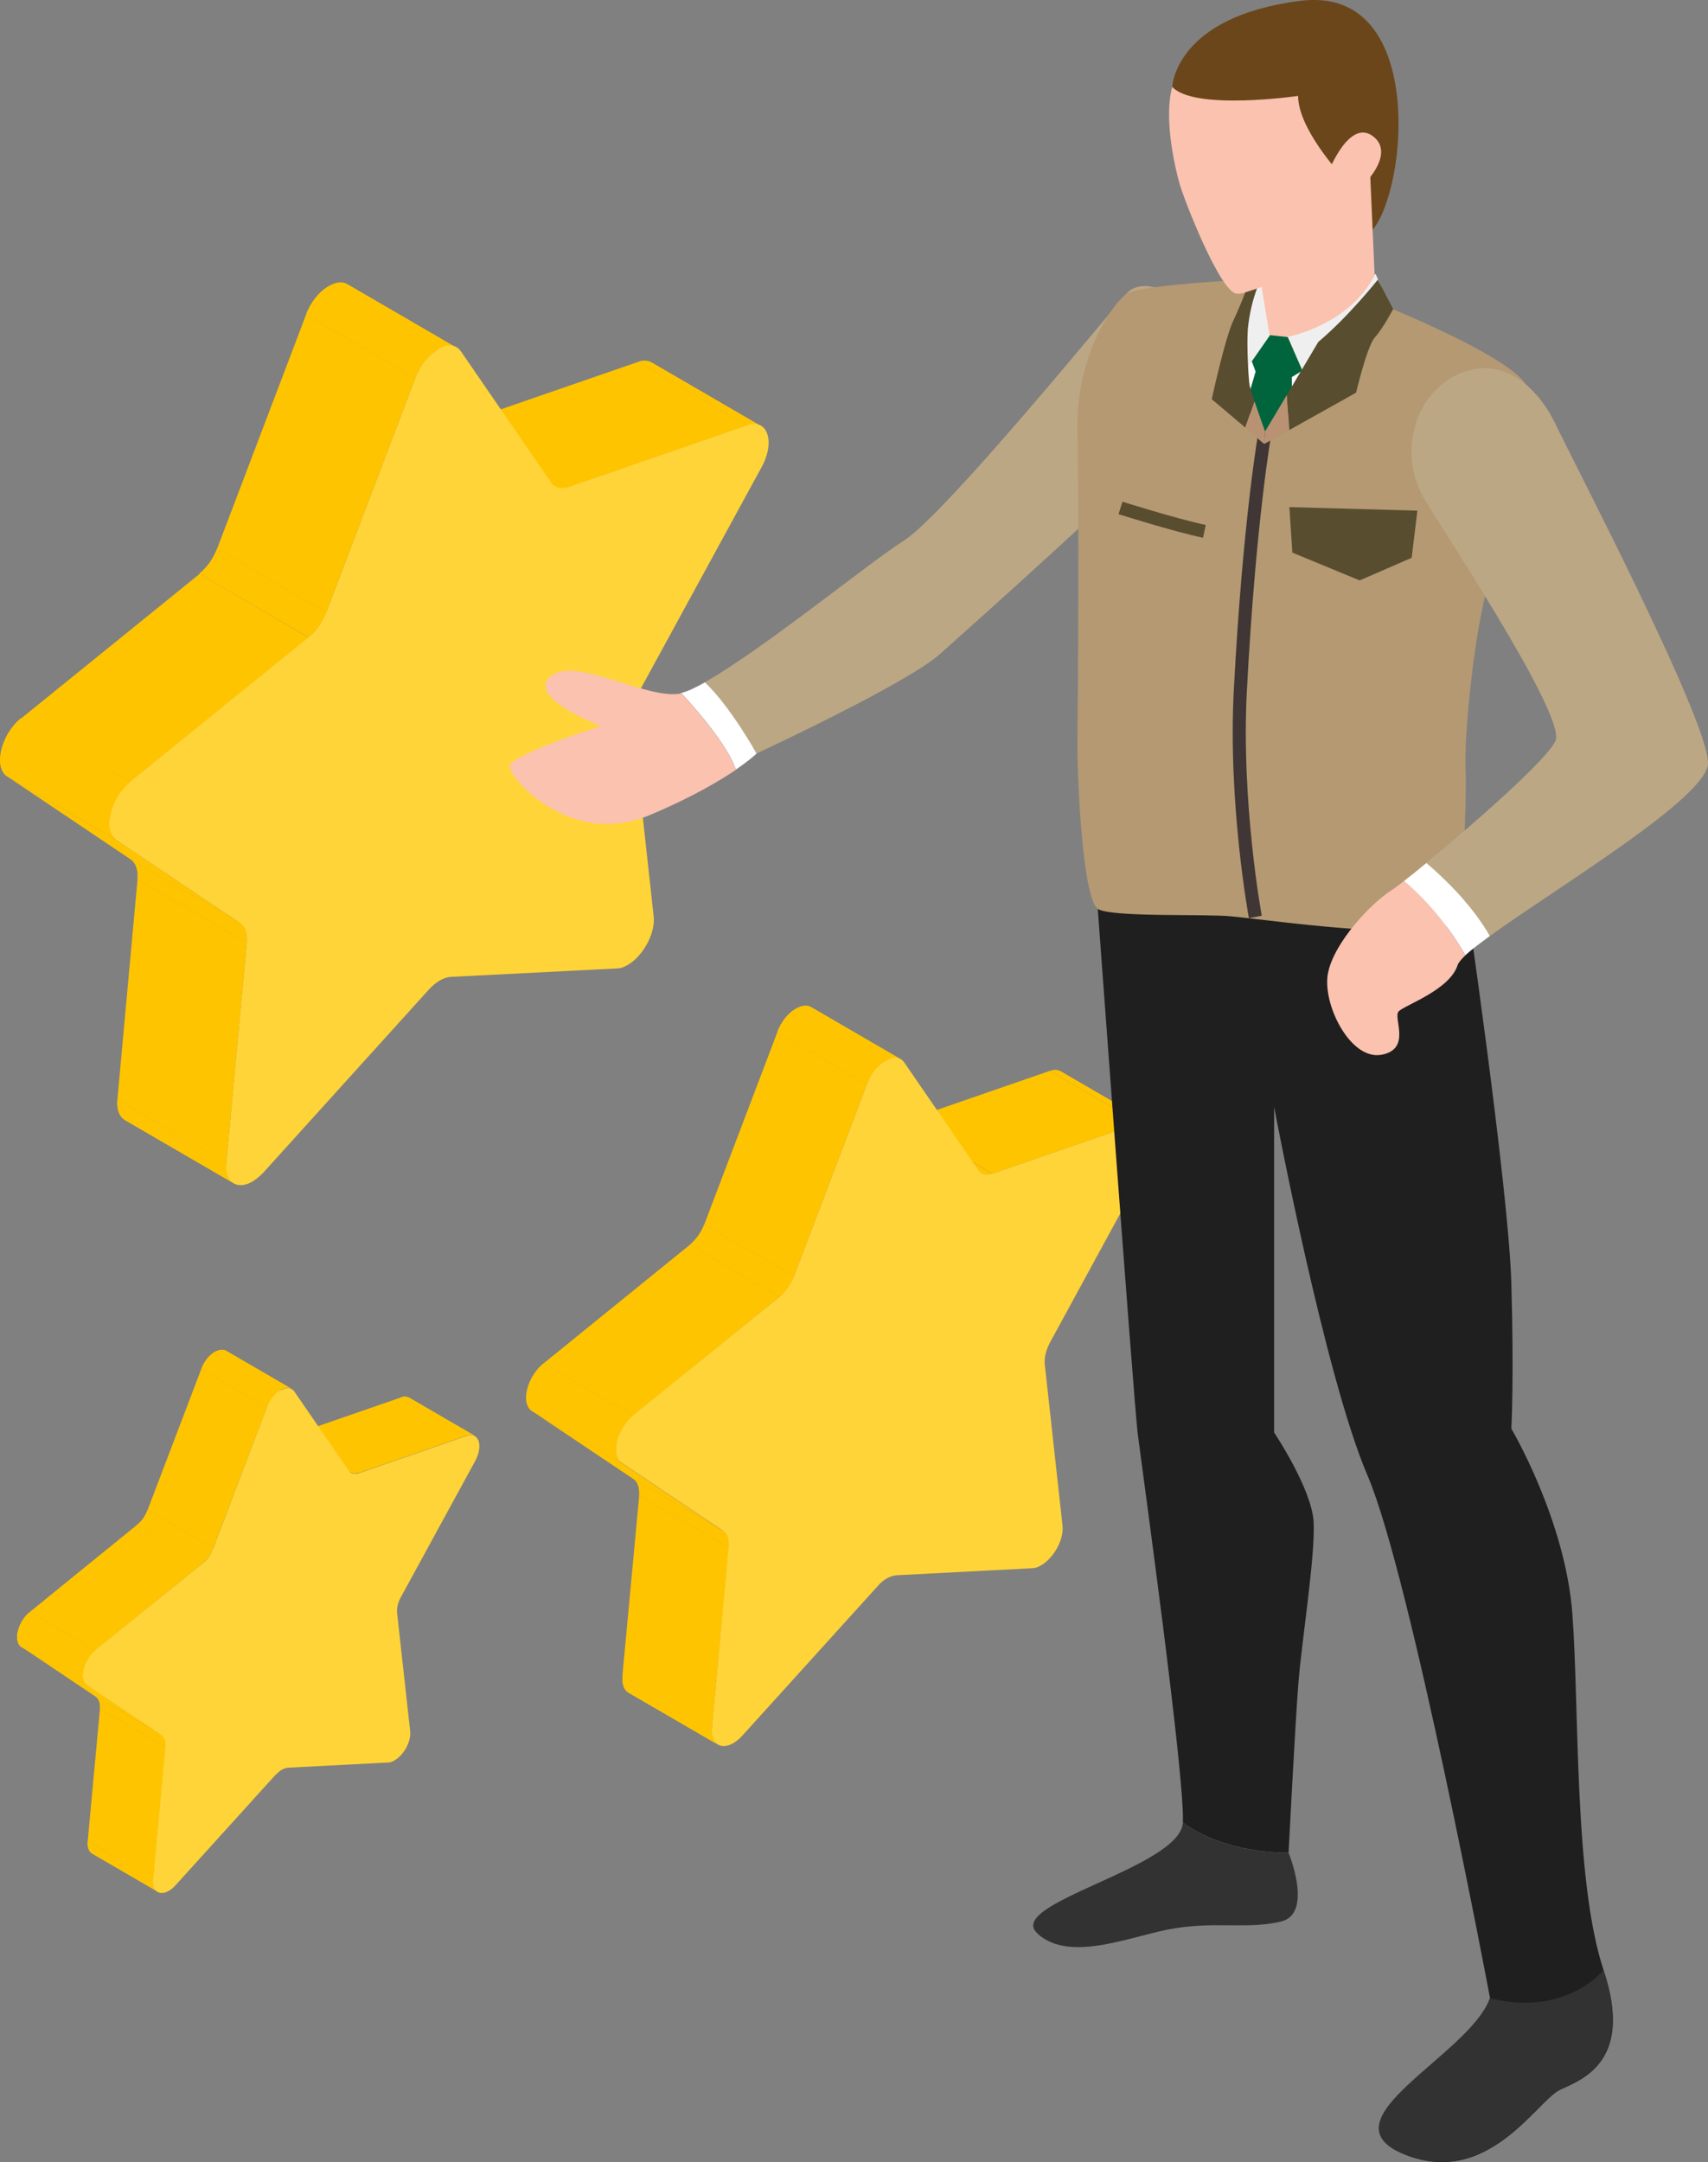 <svg id="_レイヤー_2" data-name="レイヤー 2" xmlns="http://www.w3.org/2000/svg" viewBox="0 0 62.71 79.34"><rect x="0" y="0" width="62.71" height="79.34" fill="#808080" stroke="none"/><defs><clipPath id="clippath"><path class="cls-6" d="M27.93 15.63l-4.01-2.33c-.13-.07-.29-.09-.49-.02l4.01 2.33c.2-.07.36-.06.49.02z"/></clipPath><clipPath id="clippath-1"><path class="cls-6" d="M4.58 41.1l4.01 2.33c-.19-.11-.31-.37-.27-.75l-4.01-2.33c-.03.38.08.63.27.75z"/></clipPath><clipPath id="clippath-2"><path class="cls-6" d="M16.37 15.53l4.01 2.33c.13.08.3.09.49.02l-4.01-2.33c-.19.06-.36.06-.49-.02z"/></clipPath><clipPath id="clippath-3"><path class="cls-6" d="M8.81 33.87L4.8 31.54c.19.13.28.39.25.73l4.01 2.33c.03-.34-.06-.6-.25-.73z"/></clipPath><clipPath id="clippath-4"><path class="cls-6" d="M11.98 22.47l-4.01-2.33c-.14.36-.37.69-.65.91l4.01 2.33c.27-.22.51-.55.65-.91z"/></clipPath><clipPath id="clippath-5"><path class="cls-6" d="M16.76 12.76l-4.01-2.33c-.19-.11-.43-.07-.68.07l4.01 2.33c.25-.14.5-.18.68-.07z"/></clipPath><clipPath id="clippath-6"><path class="cls-6" d="M16.08 12.83l-4.01-2.33c-.33.19-.65.56-.83 1.04l4.01 2.33c.18-.48.51-.86.83-1.04z"/></clipPath><clipPath id="clippath-7"><path class="cls-6" d="M4.78 28.69L.77 26.36c-.73.59-1.02 1.79-.51 2.13l4.01 2.33c-.51-.34-.22-1.53.51-2.13z"/></clipPath><clipPath id="clippath-8"><path class="cls-6" d="M42.24 41.23l-3.29-1.91c-.1-.06-.24-.07-.4-.02l3.29 1.91c.16-.06.3-.05.4.01z"/></clipPath><clipPath id="clippath-9"><path class="cls-6" d="M23.08 62.12l3.29 1.91c-.16-.09-.25-.3-.22-.61l-3.29-1.91c-.03.31.06.52.22.61z"/></clipPath><clipPath id="clippath-10"><path class="cls-6" d="M32.75 41.15l3.29 1.91c.11.06.25.07.4.02l-3.29-1.91c-.16.05-.3.05-.4-.02z"/></clipPath><clipPath id="clippath-11"><path class="cls-6" d="M26.55 56.19l-3.29-1.91c.16.1.23.32.21.6l3.29 1.91c.03-.28-.05-.5-.2-.6z"/></clipPath><clipPath id="clippath-12"><path class="cls-6" d="M29.15 46.84l-3.29-1.91c-.11.29-.31.57-.53.75l3.29 1.91c.22-.18.42-.45.53-.75z"/></clipPath><clipPath id="clippath-13"><path class="cls-6" d="M33.07 38.87l-3.29-1.91c-.15-.09-.36-.06-.56.06l3.29 1.91c.2-.12.41-.15.56-.06z"/></clipPath><clipPath id="clippath-14"><path class="cls-6" d="M32.51 38.93l-3.29-1.91c-.27.15-.54.46-.68.86l3.29 1.91c.15-.39.42-.7.68-.86z"/></clipPath><clipPath id="clippath-15"><path class="cls-6" d="M23.24 51.95l-3.29-1.91c-.6.49-.84 1.46-.42 1.74l3.29 1.91c-.42-.28-.18-1.26.42-1.74z"/></clipPath><clipPath id="clippath-16"><path class="cls-6" d="M17.43 52.69l-2.41-1.4a.382.382 0 00-.3-.01l2.41 1.4c.12-.04.22-.03.3.01z"/></clipPath><clipPath id="clippath-17"><path class="cls-6" d="M3.38 68.02l2.41 1.4c-.12-.07-.18-.22-.16-.45l-2.41-1.4c-.02.23.05.38.16.45z"/></clipPath><clipPath id="clippath-18"><path class="cls-6" d="M10.48 52.63l2.41 1.4c.08.05.18.05.3.01l-2.41-1.4c-.11.04-.22.03-.3-.01z"/></clipPath><clipPath id="clippath-19"><path class="cls-6" d="M5.93 63.67l-2.41-1.4c.11.08.17.24.15.44l2.41 1.4c.02-.2-.04-.36-.15-.44z"/></clipPath><clipPath id="clippath-20"><path class="cls-6" d="M7.83 56.81l-2.41-1.4c-.08.22-.22.42-.39.55l2.41 1.4c.16-.13.31-.33.39-.55z"/></clipPath><clipPath id="clippath-21"><path class="cls-6" d="M10.71 50.97l-2.41-1.4c-.11-.06-.26-.04-.41.04l2.41 1.4c.15-.09.3-.11.41-.04z"/></clipPath><clipPath id="clippath-22"><path class="cls-6" d="M10.3 51.01l-2.41-1.4c-.2.11-.39.34-.5.63l2.41 1.4c.11-.29.31-.51.5-.63z"/></clipPath><clipPath id="clippath-23"><path class="cls-6" d="M3.5 60.56l-2.41-1.4c-.44.36-.61 1.07-.31 1.28l2.41 1.4c-.31-.2-.13-.92.31-1.28z"/></clipPath><style>.cls-2{fill:#fac2af}.cls-3{fill:#00643d}.cls-4{fill:#fff}.cls-5{fill:#ffd438}.cls-6{fill:#ffc400}.cls-7{fill:#efefef}.cls-9{fill:#b99273}.cls-12{fill:#bca784}.cls-14{fill:#594d2f}.cls-38{isolation:isolate}</style></defs><g id="_メインステージ" data-name="メインステージ"><g class="cls-38"><g class="cls-38"><path class="cls-6" d="M27.93 15.63l-4.01-2.33c-.13-.07-.29-.09-.49-.02l4.01 2.33c.2-.07.36-.06.49.02z"/><g class="cls-38" clip-path="url(#clippath)"><path class="cls-6" d="M27.93 15.63l-4.01-2.33c-.13-.07-.29-.09-.49-.02l4.01 2.33c.2-.07.36-.06.49.02z"/></g></g><g class="cls-38"><path class="cls-6" d="M4.58 41.1l4.01 2.33c-.19-.11-.31-.37-.27-.75l-4.01-2.33c-.03.38.08.63.27.75z"/><g class="cls-38" clip-path="url(#clippath-1)"><path class="cls-6" d="M8.31 42.68L4.3 40.35c-.03.38.08.63.27.75l4.01 2.33c-.19-.11-.31-.37-.27-.75z"/></g></g><path class="cls-6" d="M27.44 15.61l-4.01-2.33-6.57 2.27 4.01 2.33 6.57-2.27z"/><g class="cls-38"><path class="cls-6" d="M16.37 15.53l4.01 2.33c.13.08.3.09.49.02l-4.01-2.33c-.19.06-.36.06-.49-.02z"/><g class="cls-38" clip-path="url(#clippath-2)"><path class="cls-6" d="M20.87 17.88l-4.01-2.33c-.19.06-.36.06-.49-.02l4.01 2.33c.13.08.3.09.49.02z"/></g></g><path class="cls-6" d="M9.06 34.6l-4.01-2.33-.74 8.08 4 2.33.75-8.08z"/><g class="cls-38"><path class="cls-6" d="M8.81 33.87L4.8 31.54c.19.13.28.39.25.73l4.01 2.33c.03-.34-.06-.6-.25-.73z"/><g class="cls-38" clip-path="url(#clippath-3)"><path class="cls-6" d="M8.81 33.87L4.8 31.54c.19.13.28.39.25.73l4.01 2.33c.03-.34-.06-.6-.25-.73z"/></g></g><g class="cls-38"><path class="cls-6" d="M11.98 22.47l-4.01-2.33c-.14.36-.37.69-.65.91l4.01 2.33c.27-.22.51-.55.65-.91z"/><g class="cls-38" clip-path="url(#clippath-4)"><path class="cls-6" d="M11.98 22.47l-4.01-2.33c-.14.36-.37.69-.65.91l4.01 2.33c.27-.22.51-.55.65-.91z"/></g></g><g class="cls-38"><path class="cls-6" d="M16.76 12.76l-4.01-2.33c-.19-.11-.43-.07-.68.07l4.01 2.33c.25-.14.5-.18.68-.07z"/><g class="cls-38" clip-path="url(#clippath-5)"><path class="cls-6" d="M16.76 12.76l-4.01-2.33c-.19-.11-.43-.07-.68.07l4.01 2.33c.25-.14.5-.18.68-.07z"/></g></g><path class="cls-6" d="M15.25 13.87l-4.01-2.33-3.27 8.6 4.01 2.33 3.27-8.6z"/><g class="cls-38"><path class="cls-6" d="M16.08 12.83l-4.01-2.33c-.33.19-.65.56-.83 1.04l4.01 2.33c.18-.48.51-.86.83-1.04z"/><g class="cls-38" clip-path="url(#clippath-6)"><path class="cls-6" d="M16.08 12.83l-4.01-2.33c-.33.19-.65.56-.83 1.04l4.01 2.33c.18-.48.51-.86.83-1.04z"/></g></g><path class="cls-6" d="M4.26 30.82l-4-2.33 4.54 3.05 4.01 2.33-4.55-3.05zm7.07-7.43l-4-2.33-6.56 5.31 4.01 2.32 6.55-5.3z"/><path class="cls-5" d="M16.08 12.83c-.33.19-.65.56-.83 1.04l-3.27 8.6c-.14.36-.37.69-.65.91l-6.56 5.31c-.73.59-1.02 1.79-.51 2.13l4.55 3.05c.19.13.28.39.25.73l-.75 8.08c-.07.73.41 1 .96.68.13-.08.27-.19.4-.33l6.08-6.72c.13-.14.26-.25.4-.33.14-.08.27-.12.4-.13l6.1-.31c.13 0 .27-.05.4-.13.54-.31 1.02-1.14.95-1.78l-.79-7.2c-.03-.3.06-.67.24-1.02l4.52-8.28c.5-.92.21-1.78-.52-1.53l-6.57 2.27c-.27.09-.51.03-.65-.17l-3.31-4.81c-.19-.27-.51-.27-.84-.08z"/><g class="cls-38"><path class="cls-6" d="M4.78 28.69L.77 26.36c-.73.59-1.02 1.79-.51 2.13l4.01 2.33c-.51-.34-.22-1.53.51-2.13z"/><g class="cls-38" clip-path="url(#clippath-7)"><path class="cls-6" d="M4.78 28.69L.77 26.36c-.73.59-1.02 1.79-.51 2.13l4.01 2.33c-.51-.34-.22-1.53.51-2.13z"/></g></g></g><g class="cls-38"><g class="cls-38"><path class="cls-6" d="M42.24 41.23l-3.29-1.91c-.1-.06-.24-.07-.4-.02l3.29 1.91c.16-.06.3-.05.4.01z"/><g class="cls-38" clip-path="url(#clippath-8)"><path class="cls-6" d="M42.24 41.23l-3.29-1.91c-.1-.06-.24-.07-.4-.02l3.29 1.91c.16-.06.3-.05.4.01z"/></g></g><g class="cls-38"><path class="cls-6" d="M23.08 62.12l3.29 1.91c-.16-.09-.25-.3-.22-.61l-3.29-1.91c-.03.31.06.52.22.61z"/><g class="cls-38" clip-path="url(#clippath-9)"><path class="cls-6" d="M26.14 63.42l-3.29-1.91c-.03.31.06.52.22.61l3.29 1.91c-.16-.09-.25-.3-.22-.61z"/></g></g><path class="cls-6" d="M41.83 41.21l-3.29-1.91-5.38 1.86 3.28 1.91 5.39-1.86z"/><g class="cls-38"><path class="cls-6" d="M32.75 41.15l3.29 1.91c.11.06.25.07.4.02l-3.29-1.91c-.16.05-.3.05-.4-.02z"/><g class="cls-38" clip-path="url(#clippath-10)"><path class="cls-6" d="M36.44 43.07l-3.29-1.91c-.16.05-.3.05-.4-.02l3.29 1.91c.11.06.25.07.4.02z"/></g></g><path class="cls-6" d="M26.76 56.79l-3.29-1.91-.62 6.63 3.29 1.91.62-6.63z"/><g class="cls-38"><path class="cls-6" d="M26.55 56.19l-3.29-1.91c.16.1.23.32.21.6l3.29 1.91c.03-.28-.05-.5-.2-.6z"/><g class="cls-38" clip-path="url(#clippath-11)"><path class="cls-6" d="M26.55 56.19l-3.29-1.91c.16.1.23.32.21.6l3.29 1.91c.03-.28-.05-.5-.2-.6z"/></g></g><g class="cls-38"><path class="cls-6" d="M29.15 46.84l-3.29-1.91c-.11.29-.31.57-.53.75l3.29 1.91c.22-.18.42-.45.53-.75z"/><g class="cls-38" clip-path="url(#clippath-12)"><path class="cls-6" d="M29.15 46.84l-3.29-1.91c-.11.29-.31.57-.53.75l3.29 1.91c.22-.18.42-.45.53-.75z"/></g></g><g class="cls-38"><path class="cls-6" d="M33.07 38.87l-3.29-1.91c-.15-.09-.36-.06-.56.06l3.29 1.91c.2-.12.41-.15.56-.06z"/><g class="cls-38" clip-path="url(#clippath-13)"><path class="cls-6" d="M33.07 38.87l-3.29-1.91c-.15-.09-.36-.06-.56.06l3.29 1.91c.2-.12.41-.15.56-.06z"/></g></g><path class="cls-6" d="M31.83 39.79l-3.29-1.91-2.68 7.05 3.29 1.91 2.68-7.05z"/><g class="cls-38"><path class="cls-6" d="M32.51 38.93l-3.29-1.91c-.27.15-.54.46-.68.86l3.29 1.91c.15-.39.42-.7.68-.86z"/><g class="cls-38" clip-path="url(#clippath-14)"><path class="cls-6" d="M32.51 38.93l-3.29-1.91c-.27.15-.54.46-.68.86l3.29 1.91c.15-.39.42-.7.68-.86z"/></g></g><path class="cls-6" d="M22.82 53.69l-3.29-1.91 3.73 2.5 3.29 1.91-3.73-2.5zm5.8-6.1l-3.29-1.91-5.38 4.36 3.29 1.91 5.38-4.36z"/><path class="cls-5" d="M32.51 38.93c-.27.15-.53.46-.68.86l-2.68 7.05c-.11.29-.31.57-.53.75l-5.38 4.35c-.6.49-.84 1.46-.42 1.74l3.73 2.5c.16.1.23.32.2.6l-.61 6.63c-.05.6.34.82.78.56.11-.06.22-.15.33-.27l4.99-5.51c.1-.12.22-.21.33-.27s.22-.1.33-.11l5-.26c.11 0 .22-.04.33-.11.45-.26.84-.93.78-1.46l-.65-5.9c-.03-.25.05-.55.2-.83l3.7-6.79c.41-.76.17-1.46-.43-1.25l-5.39 1.86c-.22.08-.42.03-.53-.14l-2.71-3.94c-.15-.22-.42-.22-.69-.06z"/><g class="cls-38"><path class="cls-6" d="M23.24 51.95l-3.29-1.91c-.6.49-.84 1.46-.42 1.74l3.29 1.91c-.42-.28-.18-1.26.42-1.74z"/><g class="cls-38" clip-path="url(#clippath-15)"><path class="cls-6" d="M23.24 51.95l-3.29-1.91c-.6.49-.84 1.46-.42 1.74l3.29 1.91c-.42-.28-.18-1.26.42-1.74z"/></g></g></g><g class="cls-38"><g class="cls-38"><path class="cls-6" d="M17.43 52.69l-2.41-1.4a.382.382 0 00-.3-.01l2.41 1.4c.12-.04.22-.03.3.01z"/><g class="cls-38" clip-path="url(#clippath-16)"><path class="cls-6" d="M17.43 52.69l-2.41-1.4a.382.382 0 00-.3-.01l2.41 1.4c.12-.04.22-.03.3.01z"/></g></g><g class="cls-38"><path class="cls-6" d="M3.38 68.02l2.41 1.4c-.12-.07-.18-.22-.16-.45l-2.41-1.4c-.02.23.05.38.16.45z"/><g class="cls-38" clip-path="url(#clippath-17)"><path class="cls-6" d="M5.63 68.98l-2.41-1.4c-.02.23.05.38.16.45l2.41 1.4c-.12-.07-.18-.22-.16-.45z"/></g></g><path class="cls-6" d="M17.14 52.68l-2.41-1.4-3.96 1.37 2.42 1.4 3.95-1.37z"/><g class="cls-38"><path class="cls-6" d="M10.48 52.63l2.41 1.4c.08.05.18.05.3.01l-2.41-1.4c-.11.04-.22.03-.3-.01z"/><g class="cls-38" clip-path="url(#clippath-18)"><path class="cls-6" d="M13.19 54.05l-2.41-1.4c-.11.04-.22.03-.3-.01l2.41 1.4c.08.05.18.05.3.01z"/></g></g><path class="cls-6" d="M6.08 64.11l-2.41-1.4-.45 4.86 2.41 1.41.45-4.87z"/><g class="cls-38"><path class="cls-6" d="M5.93 63.67l-2.41-1.4c.11.08.17.24.15.44l2.41 1.4c.02-.2-.04-.36-.15-.44z"/><g class="cls-38" clip-path="url(#clippath-19)"><path class="cls-6" d="M5.93 63.67l-2.41-1.4c.11.08.17.24.15.44l2.41 1.4c.02-.2-.04-.36-.15-.44z"/></g></g><g class="cls-38"><path class="cls-6" d="M7.83 56.81l-2.41-1.4c-.08.22-.22.42-.39.55l2.41 1.4c.16-.13.31-.33.39-.55z"/><g class="cls-38" clip-path="url(#clippath-20)"><path class="cls-6" d="M7.83 56.81l-2.41-1.4c-.08.22-.22.42-.39.55l2.41 1.4c.16-.13.31-.33.39-.55z"/></g></g><g class="cls-38"><path class="cls-6" d="M10.71 50.97l-2.41-1.4c-.11-.06-.26-.04-.41.04l2.41 1.4c.15-.09.3-.11.41-.04z"/><g class="cls-38" clip-path="url(#clippath-21)"><path class="cls-6" d="M10.71 50.97l-2.41-1.4c-.11-.06-.26-.04-.41.04l2.41 1.4c.15-.09.3-.11.41-.04z"/></g></g><path class="cls-6" d="M9.8 51.64l-2.41-1.4-1.97 5.17 2.41 1.4 1.97-5.17z"/><g class="cls-38"><path class="cls-6" d="M10.3 51.01l-2.41-1.4c-.2.11-.39.34-.5.63l2.41 1.4c.11-.29.31-.51.5-.63z"/><g class="cls-38" clip-path="url(#clippath-22)"><path class="cls-6" d="M10.3 51.01l-2.41-1.4c-.2.11-.39.34-.5.63l2.41 1.4c.11-.29.31-.51.5-.63z"/></g></g><path class="cls-6" d="M3.19 61.84L.78 60.43l2.74 1.84 2.41 1.4-2.74-1.83zm4.26-4.48l-2.42-1.4-3.94 3.2 2.41 1.4 3.95-3.2z"/><path class="cls-5" d="M10.3 51.01c-.2.11-.39.34-.5.63l-1.97 5.18c-.08.22-.22.42-.39.55l-3.95 3.19c-.44.36-.61 1.07-.31 1.28l2.74 1.83c.11.08.17.24.15.44l-.45 4.87c-.04.44.25.6.58.41.08-.05.16-.11.24-.2l3.66-4.04c.08-.08.16-.15.24-.2s.16-.07.24-.08l3.67-.19c.08 0 .16-.03.24-.08.33-.19.61-.68.57-1.07l-.48-4.33c-.02-.18.03-.4.15-.61l2.72-4.98c.3-.56.13-1.07-.31-.92l-3.95 1.37c-.17.06-.31.02-.39-.1l-1.99-2.89c-.11-.16-.31-.16-.5-.05z"/><g class="cls-38"><path class="cls-6" d="M3.5 60.56l-2.41-1.4c-.44.36-.61 1.07-.31 1.28l2.41 1.4c-.31-.2-.13-.92.31-1.28z"/><g class="cls-38" clip-path="url(#clippath-23)"><path class="cls-6" d="M3.5 60.56l-2.41-1.4c-.44.36-.61 1.07-.31 1.28l2.41 1.4c-.31-.2-.13-.92.31-1.28z"/></g></g></g><path d="M41.77 52.6c.16 1.27 1.74 12.62 1.66 14.28 1.61 1.19 3.88 1.11 3.88 1.11s.24-4.67.36-6.21.63-4.71.56-5.94c-.08-1.23-1.45-3.27-1.45-3.27V40.62s1.85 9.85 3.43 13.53c1.58 3.68 4.5 19.19 4.5 19.19-.74 2.09-6.22 4.47-3.15 5.72s4.87-1.98 5.72-2.37c.85-.39 2.7-1.07 1.6-4.38-1.1-3.3-.89-9.64-1.15-13.09-.26-3.45-2.24-6.79-2.24-6.79s.1-1.78 0-5.33-1.75-14.77-1.75-14.77H40.23s1.39 19 1.54 20.27z" fill="#1f1f1f"/><path d="M51.55 79.05c3.07 1.25 4.87-1.98 5.72-2.37.85-.39 2.7-1.07 1.6-4.38 0 0-1.37 1.73-4.17 1.03-.74 2.09-6.22 4.47-3.15 5.72zm-13.46-8.09c1.23 1.11 3.52.04 5.07-.2 1.54-.24 2.65.04 3.86-.24 1.22-.28.29-2.53.29-2.53s-2.26.09-3.88-1.11c-.08 1.66-6.57 2.97-5.34 4.07z" fill="#323232"/><path class="cls-4" d="M43.25 33.04l3.52.09s.55-18.59 4.29-21.82c-.99-.42-1.82-.74-2.16-.87-.66-.25-1.94-.31-3.27-.26-3.81 7.28-2.38 22.86-2.38 22.86z"/><path class="cls-12" d="M27.78 27.65s5.47-2.54 6.71-3.63c1.23-1.1 7.21-6.41 8.3-7.79 1.1-1.38.94-4.88.94-4.88-.74-.71-1.82-1.18-2.38-.57-.55.62-6.66 8.12-8.18 9.07-1.25.79-5.22 4.03-7.3 5.19.97.91 1.9 2.61 1.9 2.61z"/><path class="cls-2" d="M18.71 28.11c-.03.42 2.22 3.03 5.15 1.8 1.55-.65 2.55-1.25 3.16-1.66-.31-.92-1.56-2.33-2.01-2.81-.06.02-.11.03-.16.03-1.3.11-3.81-1.41-4.66-.63-.85.78 1.87 1.8 1.87 1.8s-3.32 1.06-3.35 1.48z"/><path class="cls-4" d="M25.01 25.43c.45.48 1.7 1.89 2.01 2.81.47-.32.7-.53.75-.58h.01s-.94-1.71-1.9-2.62c-.35.2-.65.34-.87.39z"/><path d="M56.06 14.17c-.43-.81-3.03-2.03-5-2.86-1.32 2.47-4.85 4.42-4.85 4.42-.02-.13-.04-.27-.06-.35-.74-2.52-.56-3.78 0-5.13-1.92.07-4.46.29-4.79.53-.56.41-1.86 2.33-1.8 5.02.06 2.69.02 9.54 0 11.08-.03 1.54.18 6.19.77 6.49.59.3 3.99.16 4.89.26 1.81.17 8.77 1.23 8.59-.26-.17-1.39.06-3.91 0-5.12s.3-5.05.86-6.92c.56-1.86 2.04-5.94 1.39-7.16z" fill="#b49972"/><path class="cls-7" d="M46.63 12.3l-.84 1.21s-.1-2.04.42-3.46l.42 2.25z"/><path class="cls-2" d="M45.72 1.49c-1.54.17-2.48.7-2.72 1.86-.24 1.16.14 2.8.31 3.4s1.49 3.98 2.1 4.03c.6.05 3.91-1.42 3.95-3.54.05-2.12 0-5.21-.63-5.4s-3.01-.34-3.01-.34z"/><path d="M49.19 6.37s-1.53-1.66-1.53-2.85c0 0-3.8.55-4.62-.33 0 0 .09-2.58 4.71-3.16 4.62-.58 3.93 6.94 2.63 8.42l-1.19-2.08z" fill="#6b461a"/><path class="cls-2" d="M50.28 5.79l.22 4.98s-.1 2.47-3.8 2.03l-.76-4.47 4.35-2.54z"/><path class="cls-2" d="M48.77 6.32s.79-2.06 1.69-1.28c.9.78-.88 2.38-1.45 2.43l-.24-1.15z"/><path class="cls-7" d="M50.5 10.04l.56 1.26s-1.15 2.06-3.05 2.72l-.73-1.66s2.29-.42 3.22-2.32z"/><path class="cls-3" d="M47.28 12.37l-.65-.07-.67.96.19.51 1.13.16.54-.33-.54-1.23z"/><path class="cls-12" d="M54.7 34.35c2.49-1.8 8.01-5.1 8.01-6.35 0-1.59-4.98-11.13-5.59-12.42-.61-1.29-1.97-2.69-3.72-1.78-1.41.73-2.06 2.71-1.17 4.4.39.73 5.3 8.05 4.88 8.99-.31.69-3.03 3.07-4.75 4.48.69.58 1.68 1.53 2.33 2.68z"/><path class="cls-2" d="M50.71 38.71c1.13-.2.43-1.36.64-1.59.2-.23 1.88-.78 2.17-1.71.03-.09.13-.2.28-.35 0 0-.78-1.48-2.25-2.73-.23.18-.4.3-.49.36-.71.45-2.07 1.88-2.3 3.01-.23 1.13.81 3.2 1.94 3.01z"/><path class="cls-4" d="M51.55 32.33c1.47 1.25 2.25 2.73 2.25 2.73.21-.2.52-.43.9-.71-.65-1.14-1.65-2.1-2.33-2.68-.31.26-.59.48-.82.66z"/><path class="cls-3" d="M47.43 13.84l.01 1.23-.99.76-.74-.87.39-1.32 1.33.2z"/><path d="M46.45 15.83s-.58 3.23-.91 9.5c-.22 4.17.55 8.32.55 8.32" stroke="#3f3635" fill="none" stroke-miterlimit="10" stroke-width=".48"/><path class="cls-14" d="M45.88 14.14c-.05-.34-.12-1.67-.05-2.2a6 6 0 01.32-1.35l-.43.14s-.13.37-.44 1.04-.79 2.88-.79 2.88l1.23 1.04.34-.97c-.09-.28-.17-.51-.18-.58z"/><path class="cls-9" d="M45.72 15.7l.7.6.03-.46s-.22-.61-.39-1.11l-.34.97z"/><path class="cls-9" d="M46.45 15.83l-.03.46.92-.51-.09-1.29-.8 1.34z"/><path class="cls-14" d="M50.59 10.26s-1.06 1.34-2.19 2.29l-1.15 1.94.09 1.29 2.45-1.37s.4-1.71.69-2.03c.3-.33.67-1.04.67-1.04l-.57-1.09zm-3.25 8.35l4.7.13-.21 1.73-1.91.83-2.47-1.02-.11-1.67z"/><path d="M41.14 18.64s1.92.61 3.08.86" fill="none" stroke-miterlimit="10" stroke-width=".48" stroke="#594d2f"/></g></svg>